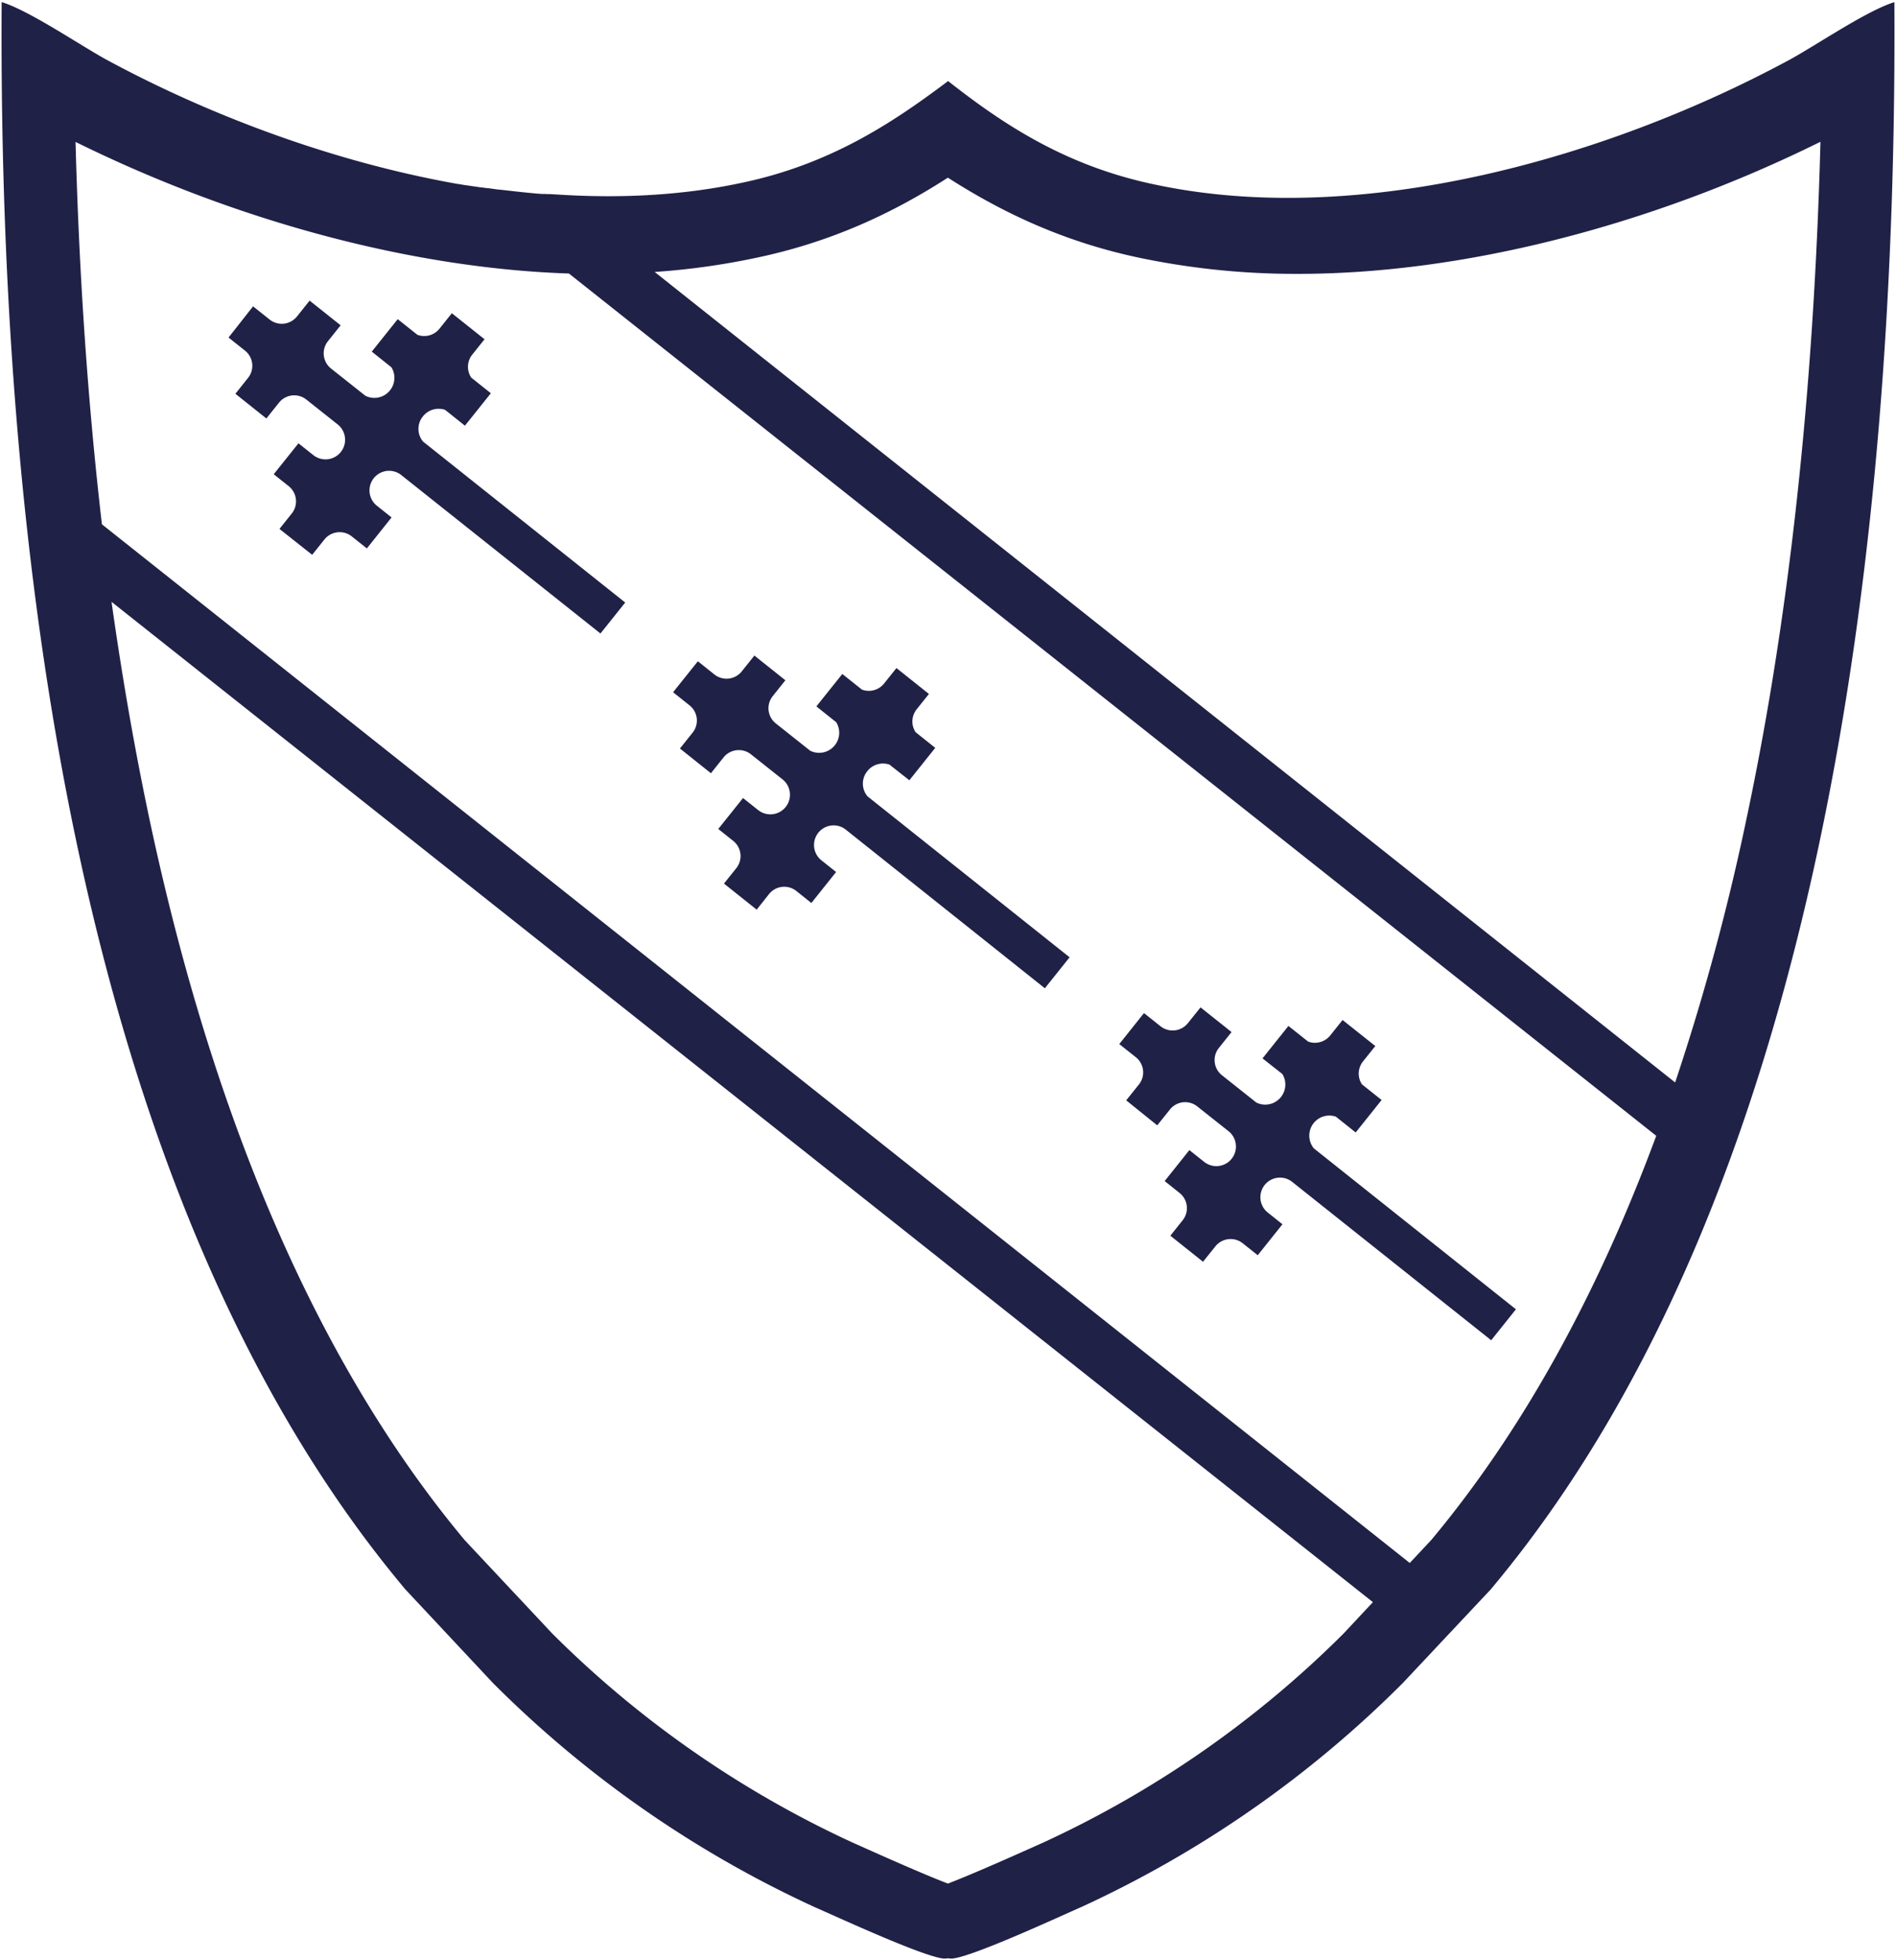<svg xmlns="http://www.w3.org/2000/svg" viewBox="0 0 606.86 627.06">
  <defs>
    <style>
      .a {
        fill: #202147;
      }
    </style>
  </defs>
  <path class="a" d="M303.43,626.45a7.13,7.13,0,0,1-1.3.11c-6.5-.5-35.1-13.75-41.34-16.45a354.51,354.51,0,0,1-103-71.7l-28.08-30C23.41,381.75-.52,171.82.53.67c8.84,2.7,25,13.75,33.54,18.42,32.31,17.48,71.67,32.44,111.76,39.64l.89.16.21,0,.92.17h.05l.91.16.16,0,.95.15.07,0,.94.15H151l1,.16.14,0,.92.14h0l.9.14.27,0,.87.13.15,0,.73.11.32,0,.79.11.37.05.51.07.43.06.69.1.51.07.32,0,1,.13.18,0,.6.08h.13l1.14.14.13,0,1.94.23h0q3.58.4,7.17.72l.18,0,1,.08.26,0,.48,0,.39,0,.6.05.6,0,.36,0,.72.06h.24l.84.06h.16l1,.06h0c19.79,1.24,39.33.23,57.86-3.68,28.6-5.89,48.62-19.15,66.56-32.66C321.38,40,341.39,53.22,370,59.11c66.3,14,145.6-9.08,202.8-40,8.58-4.67,24.7-15.71,33.54-18.42,1,171.15-22.88,381.08-129.22,507.79L449,538.41a354.42,354.42,0,0,1-103,71.7c-6.23,2.7-34.84,16-41.33,16.45h-.13A7.85,7.85,0,0,1,303.43,626.45ZM48,262.81c20.78,97.37,54.67,174.71,100.72,229.86l28,29.86a333.39,333.39,0,0,0,96,66.83l4.75,2.12c12,5.37,20.69,9.08,25.93,11.08,5.24-2,13.92-5.71,25.94-11.08l4.74-2.12a333.38,333.38,0,0,0,96-66.83l9.35-10-403.73-320Q40.85,229.16,48,262.81ZM451.23,500l6.89-7.36c28.86-34.56,52.94-77.84,72-129.29L182.1,87.5C132,85.84,75.65,70.8,24.18,45.4q1.71,64.35,8.44,122.33Zm84.94-153.72a748.89,748.89,0,0,0,22.66-83.51c13.74-64.39,21.74-137.33,23.85-217.41-54.6,27-114.69,42.25-167.1,42.25a243.81,243.81,0,0,1-50.19-5c-25-5.17-44.85-14.79-62-25.77-17.11,11-36.91,20.6-62,25.77A232,232,0,0,1,209.54,87ZM413.48,378a6.27,6.27,0,0,0-7.83,9.79l4.83,3.85-7.91,9.91-4.84-3.85a6.24,6.24,0,0,0-8.75,1.05l-3.92,4.89-10.46-8.33,3.91-4.91a6.2,6.2,0,0,0-.9-8.72h0l-4.83-3.86,7.91-9.9,4.84,3.85a6.27,6.27,0,0,0,7.83-9.79l-10.1-8a6.23,6.23,0,0,0-8.76.91L370.4,360,360.47,352l4.08-5.09a6.2,6.2,0,0,0-1-8.71l0,0L358.25,334l7.91-9.91,5.26,4.18a6.24,6.24,0,0,0,8.76-.92l4.08-5.09,9.93,7.9-4.08,5.1a6.19,6.19,0,0,0,1,8.71h0l11,8.73a6.43,6.43,0,0,0,8.34-9.12l-6.35-5,8.29-10.38,6.3,5a6.3,6.3,0,0,0,7.12-2l3.91-4.9,10.48,8.33-3.92,4.9a6.23,6.23,0,0,0-.35,7.36l6.29,5-8.3,10.39-6.35-5.06a6.42,6.42,0,0,0-7.05,10.14l64.69,51.49-7.92,9.9ZM270.61,265.32a6.27,6.27,0,0,0-7.83,9.79l4.83,3.85-7.91,9.91L254.85,285a6.23,6.23,0,0,0-8.74,1.06L242.2,291l-10.48-8.34,3.92-4.89a6.19,6.19,0,0,0-.9-8.72l0,0-4.84-3.86,7.92-9.9,4.84,3.85a6.27,6.27,0,0,0,7.83-9.8l-10.09-8a6.26,6.26,0,0,0-8.78.92l-4.07,5.1-9.92-7.91,4.07-5.09a6.2,6.2,0,0,0-1-8.72h0l-5.26-4.19,7.93-9.91,5.25,4.19a6.24,6.24,0,0,0,8.76-.91l4.08-5.1,9.92,7.9-4.07,5.1a6.19,6.19,0,0,0,1,8.7l0,0,11,8.73a6.42,6.42,0,0,0,8.34-9.11l-6.35-5.06,8.3-10.37,6.29,5a6.26,6.26,0,0,0,7.12-2l3.92-4.9L297.33,222l-3.91,4.88a6.23,6.23,0,0,0-.35,7.36l6.28,5-8.29,10.37-6.35-5a6.37,6.37,0,0,0-7.1,2.08,6.3,6.3,0,0,0,.06,8.06l64.68,51.49-7.92,9.91ZM128.33,151.89a6.27,6.27,0,0,0-7.83,9.79l4.83,3.85-7.91,9.91-4.84-3.85a6.24,6.24,0,0,0-8.75,1l-3.91,4.9L89.45,169.2l3.91-4.9a6.22,6.22,0,0,0-.91-8.74h0l-4.84-3.85,7.92-9.9,4.84,3.85a6.27,6.27,0,0,0,7.82-9.8l-10.09-8a6.24,6.24,0,0,0-8.77.91l-4.07,5.1-9.92-7.9,4.07-5.1a6.2,6.2,0,0,0-1-8.71l0,0-5.26-4.18L81,98l5.26,4.19a6.25,6.25,0,0,0,8.77-.92l4.07-5.1,9.93,7.9-4.08,5.1a6.21,6.21,0,0,0,1,8.72h0l11,8.72a6.42,6.42,0,0,0,8.34-9.1L119,112.48l8.3-10.38,6.29,5a6.26,6.26,0,0,0,7.12-2l3.91-4.9,10.47,8.33-3.92,4.9a6.23,6.23,0,0,0-.34,7.37l6.28,5-8.3,10.38-6.34-5.06a6.39,6.39,0,0,0-7.11,2.09,6.3,6.3,0,0,0,.06,8.06l64.69,51.48-7.92,9.91Z"/>
</svg>
